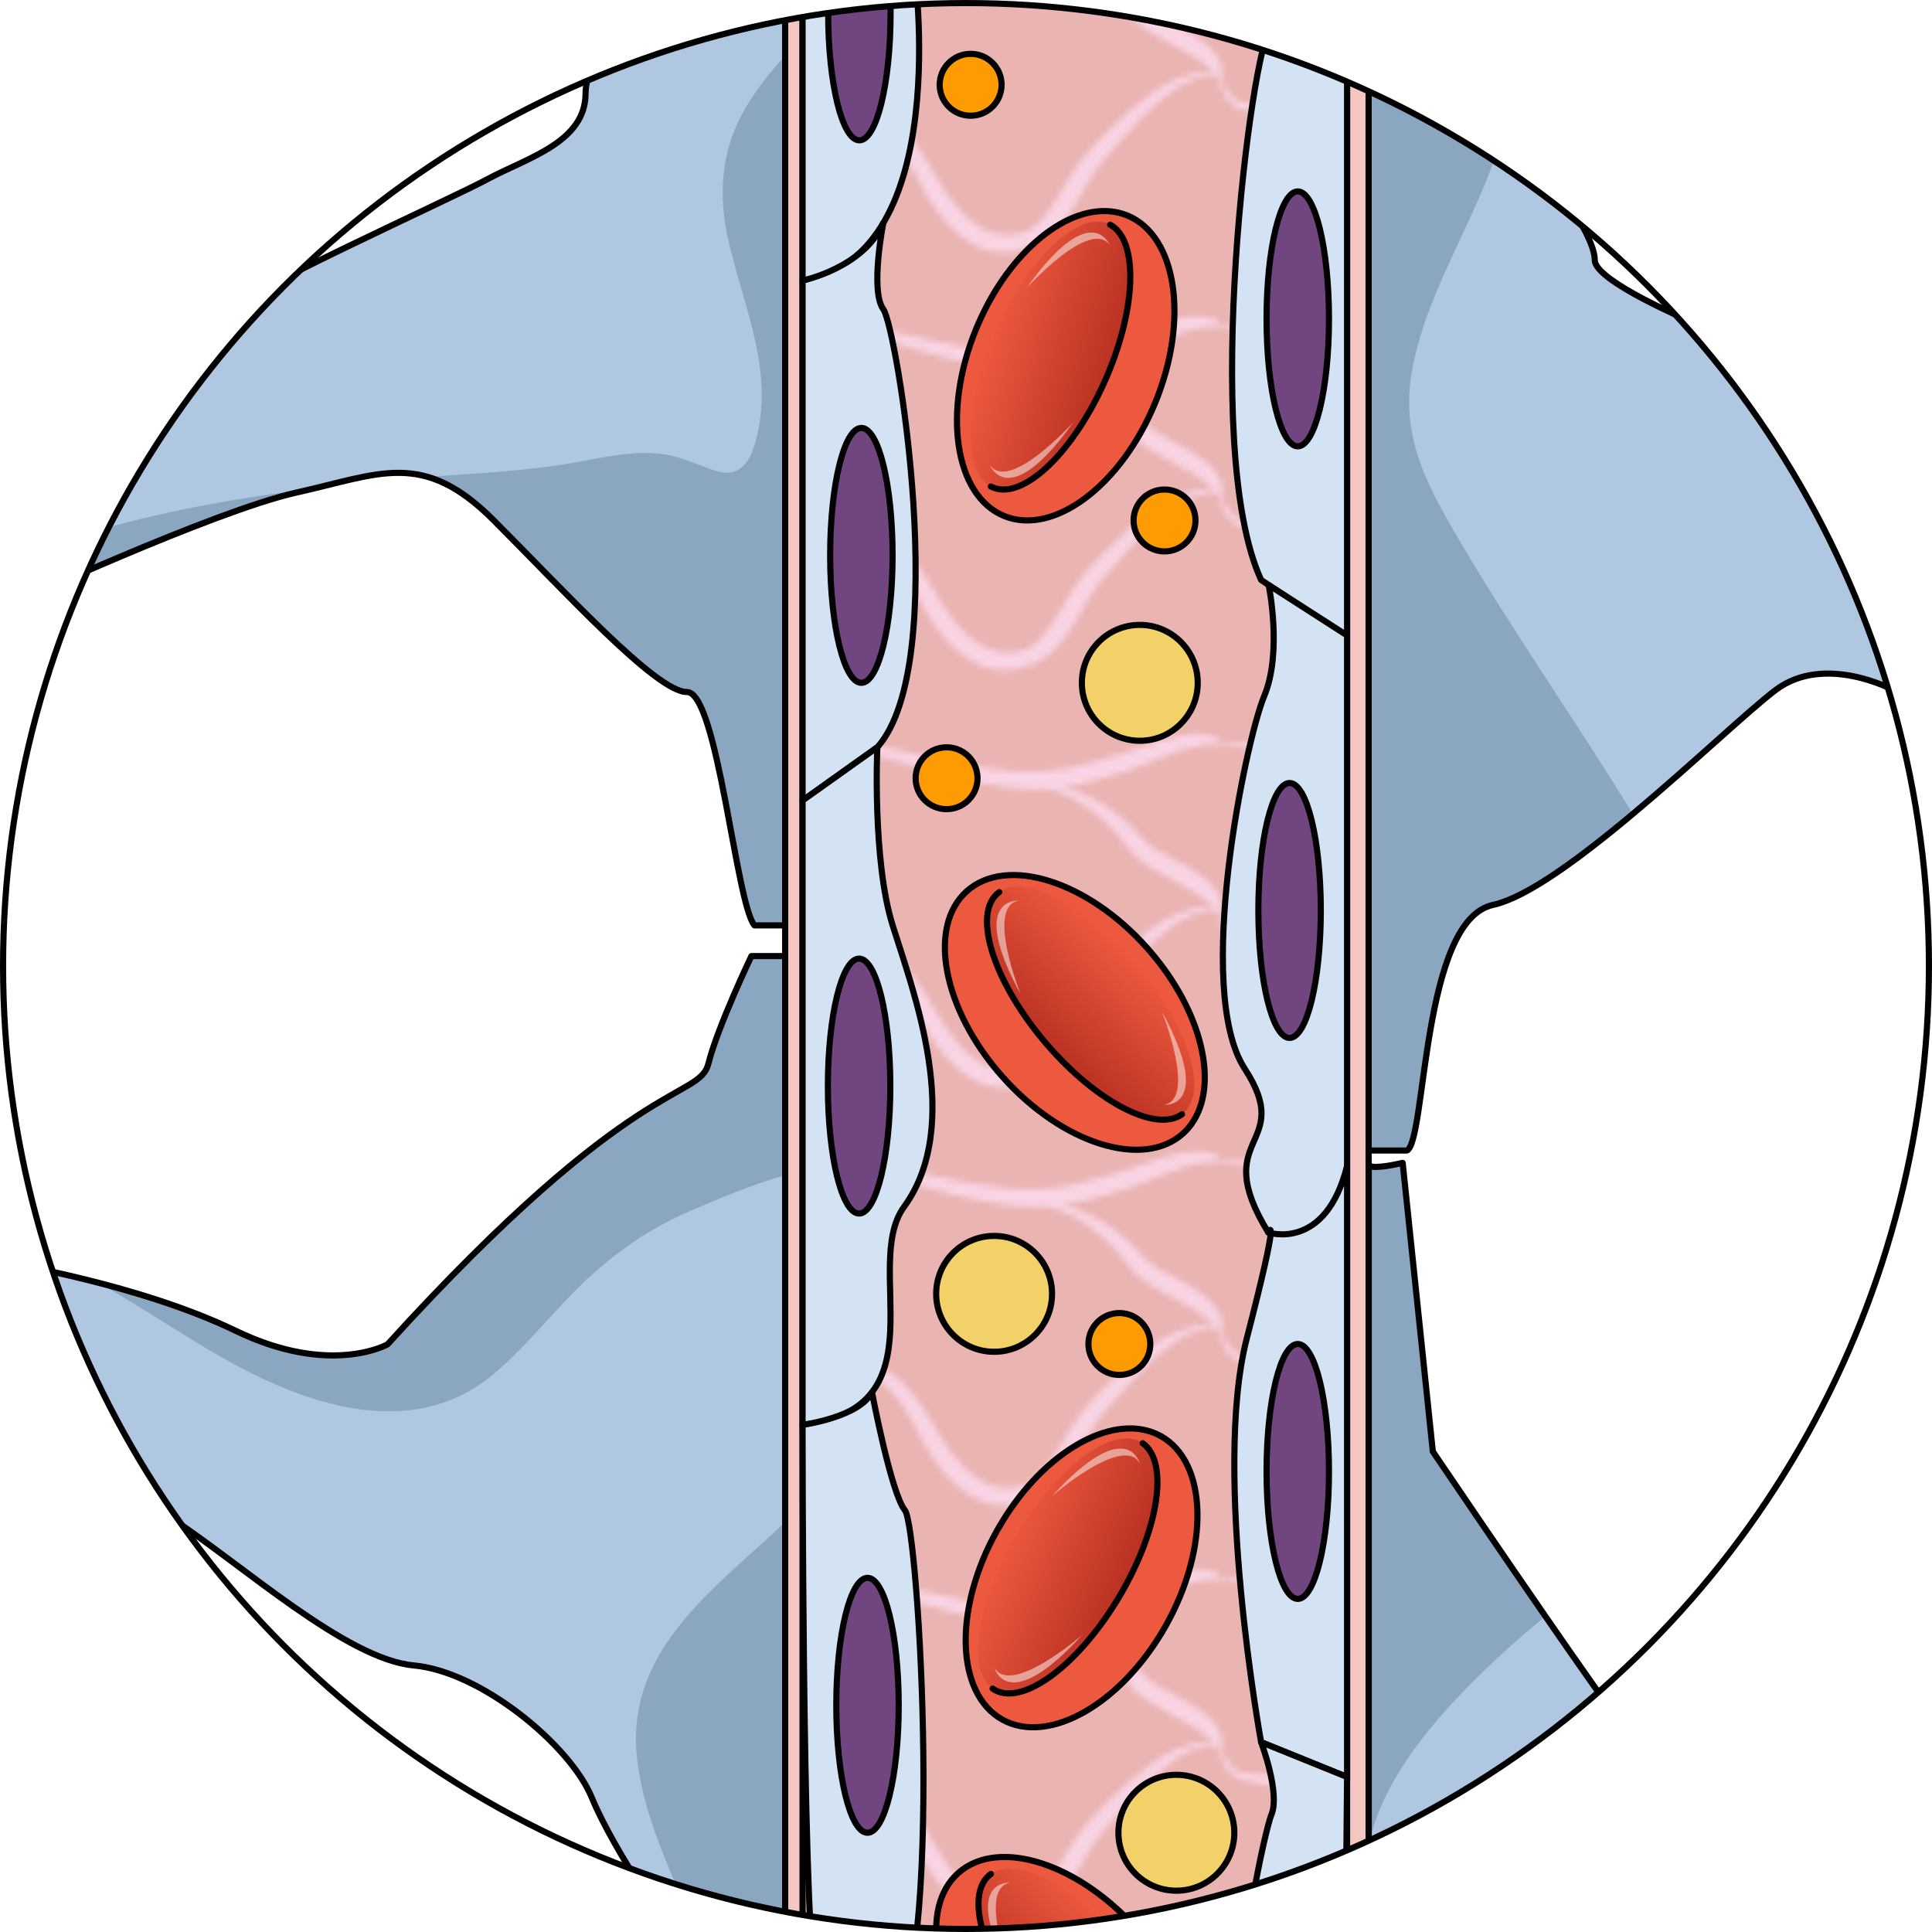 <?xml version="1.0" encoding="utf-8"?>
<!-- Generator: Adobe Illustrator 16.0.0, SVG Export Plug-In . SVG Version: 6.00 Build 0)  -->
<!DOCTYPE svg PUBLIC "-//W3C//DTD SVG 1.1//EN" "http://www.w3.org/Graphics/SVG/1.1/DTD/svg11.dtd">
<svg version="1.1" id="Layer_1" xmlns="http://www.w3.org/2000/svg" xmlns:xlink="http://www.w3.org/1999/xlink" x="0px" y="0px"
	 width="314.594px" height="314.594px" viewBox="0 0 314.594 314.594" enable-background="new 0 0 314.594 314.594"
	 xml:space="preserve">
<pattern  x="-44.826" y="-30.917" width="68" height="68" patternUnits="userSpaceOnUse" id="New_Pattern" viewBox="68.504 -69.078 68 68" overflow="visible">
	<g>
		<polygon fill="none" points="68.504,-69.078 136.504,-69.078 136.504,-1.078 68.504,-1.078 		"/>
		<g>
			<g>
				<path fill="#F9D4E4" d="M205.096-1.828c-0.097-0.617-0.402-1.323-0.876-1.979c-0.473-0.661-1.098-1.284-1.813-1.864
					c-1.434-1.163-3.23-2.158-5.089-3.15c-0.929-0.498-1.871-0.999-2.761-1.534c-0.438-0.27-0.862-0.549-1.237-0.839
					c-0.189-0.146-0.355-0.293-0.514-0.441l-0.203-0.212l-0.285-0.333c-1.53-1.812-3.297-3.396-5.088-4.679
					c-0.892-0.646-1.804-1.204-2.689-1.688c-0.888-0.482-1.763-0.871-2.587-1.181c-0.828-0.303-1.607-0.516-2.304-0.667
					c-0.247-0.045-0.468-0.077-0.691-0.11c0.633-0.094,1.259-0.205,1.886-0.293c1.07-0.237,2.15-0.429,3.166-0.712
					c2.064-0.516,3.972-1.119,5.836-1.707c1.929-0.649,3.488-1.4,5.021-1.988c3.014-1.223,5.548-2.001,7.294-2.23
					c0.884-0.149,1.531-0.102,2.02-0.123c0.451,0.044,0.771,0.013,0.861-0.142c0.103-0.173-0.057-0.455-0.537-0.83
					c-0.488-0.302-1.323-0.649-2.376-0.72c-2.124-0.215-5.022,0.36-8.217,1.439c-1.596,0.507-3.317,1.241-5.004,1.756
					c-1.771,0.512-3.691,1.098-5.646,1.588c-0.98,0.275-1.978,0.454-2.986,0.691c-1.011,0.15-2.031,0.39-3.065,0.463
					c-2.069,0.283-4.162,0.227-6.271,0.073c-2.154-0.293-4.324-0.469-6.439-0.879c-1.06-0.186-2.115-0.343-3.153-0.542
					c-1.036-0.213-2.06-0.424-3.066-0.631c-2.021-0.394-3.945-0.899-5.792-1.303c-1.868-0.454-3.679-0.84-5.363-0.986
					c-1.68-0.193-3.221-0.206-4.575-0.214c-1.356,0.007-2.533,0.043-3.501,0.081c-1.936,0.074-3.044,0.142-3.048,0.229
					c-0.004,0.082,1.099,0.237,3.029,0.411c0.963,0.085,2.131,0.188,3.469,0.307c1.329,0.14,2.825,0.287,4.416,0.605
					c1.603,0.271,3.274,0.764,5.062,1.329c1.835,0.537,3.755,1.173,5.779,1.689c1.011,0.267,2.038,0.537,3.078,0.812
					c1.046,0.256,2.117,0.472,3.192,0.711c2.14,0.517,4.376,0.794,6.59,1.169c2.006,0.221,4.06,0.322,6.057,0.17
					c0.253,0.078,0.605,0.139,1.042,0.294c0.465,0.128,1.014,0.333,1.632,0.576c0.612,0.265,1.289,0.585,2.002,0.983
					c0.709,0.406,1.456,0.879,2.212,1.432c0.753,0.555,1.526,1.168,2.28,1.857c1.516,1.367,3.002,2.97,4.282,4.706l0.245,0.328
					l0.355,0.43c0.239,0.257,0.484,0.497,0.731,0.71c0.495,0.428,0.997,0.789,1.495,1.122c0.997,0.653,1.982,1.201,2.923,1.707
					c1.882,1.007,3.595,1.876,4.909,2.715c1.331,0.832,2.182,1.616,2.616,2.23c0.235,0.307,0.384,0.586,0.533,0.804
					c0.132,0.216,0.288,0.367,0.465,0.385c0.203,0.021,0.391-0.102,0.56-0.407C205.104-0.71,205.206-1.212,205.096-1.828z"/>
			</g>
		</g>
		<g>
			<polygon fill="#EAB4B2" points="136.504,-1.078 68.504,-1.078 68.504,-69.078 136.504,-69.078 			"/>
			<g>
				<path fill="#F9D4E4" d="M68.796-67.628c0.048,0.306,0.139,0.655,0.228,1.05c0.071,0.399,0.298,0.813,0.477,1.285
					c0.269,0.438,0.558,0.931,1.038,1.342c0.932,0.872,2.339,1.248,3.656,1.453c1.339,0.225,2.713,0.406,4.036,0.874
					c1.34,0.445,2.533,1.22,3.759,2.223c1.174,1.022,2.24,2.2,3.162,3.558c0.927,1.35,1.719,2.893,2.555,4.444
					c0.805,1.55,1.742,3.202,2.797,4.682c1.058,1.497,2.258,2.9,3.654,4.072c1.386,1.174,2.992,2.099,4.68,2.595
					c1.684,0.518,3.421,0.535,4.911,0.223c0.644-0.126,1.23-0.321,1.78-0.543c0.022-0.006,0.044-0.011,0.067-0.017
					c0.29-0.087,0.604-0.145,0.896-0.274c0.289-0.139,0.585-0.281,0.887-0.426l0.454-0.231l0.417-0.293
					c0.279-0.202,0.563-0.408,0.853-0.618c0.486-0.482,1.069-0.954,1.499-1.517c0.968-1.086,1.728-2.319,2.507-3.567
					c0.724-1.227,1.471-2.495,2.231-3.784c0.774-1.229,1.554-2.466,2.492-3.533c0.427-0.537,0.989-1.137,1.482-1.706
					c0.501-0.571,1-1.139,1.496-1.704c0.991-1.117,1.962-2.213,2.944-3.221c0.973-1.02,1.95-1.959,2.917-2.8
					c0.97-0.835,1.921-1.586,2.858-2.182c0.927-0.617,1.833-1.082,2.664-1.438c0.836-0.333,1.594-0.593,2.239-0.702
					c0.642-0.17,1.161-0.189,1.52-0.236c0.358-0.046,0.557-0.091,0.561-0.133c0.005-0.042-0.184-0.096-0.548-0.158
					c-0.365-0.061-0.909-0.161-1.604-0.109c-0.701-0.009-1.543,0.133-2.489,0.362c-0.941,0.252-1.982,0.627-3.046,1.166
					c-1.078,0.519-2.171,1.204-3.28,1.982c-1.106,0.783-2.219,1.673-3.313,2.644c-1.106,0.962-2.185,2.009-3.268,3.076
					c-0.532,0.536-1.07,1.076-1.609,1.618c-0.538,0.553-1.052,1.04-1.616,1.671c-1.142,1.185-2.056,2.516-2.92,3.808
					c-0.842,1.304-1.593,2.592-2.319,3.798c-0.737,1.181-1.429,2.327-2.188,3.229c-0.351,0.501-0.772,0.843-1.131,1.262
					c-0.202,0.165-0.401,0.328-0.597,0.487l-0.288,0.244l-0.31,0.184c-0.203,0.125-0.402,0.247-0.598,0.367
					c-0.09,0.054-0.186,0.092-0.281,0.128c-0.572,0.196-1.182,0.357-1.832,0.431c-1.122,0.143-2.338,0.072-3.559-0.344
					c-1.221-0.4-2.449-1.105-3.597-2.074c-1.151-0.961-2.221-2.165-3.203-3.49c-0.997-1.337-1.865-2.741-2.759-4.294
					c-0.908-1.526-1.813-3.101-2.942-4.564c-1.121-1.465-2.451-2.76-3.861-3.813c-0.753-0.471-1.405-1.001-2.225-1.362l-0.582-0.289
					l-0.6-0.221c-0.395-0.157-0.79-0.281-1.189-0.369c-1.584-0.407-3.089-0.452-4.387-0.539c-1.304-0.072-2.409-0.264-3.188-0.831
					c-0.404-0.263-0.688-0.632-0.969-0.965c-0.203-0.389-0.464-0.718-0.588-1.078c-0.139-0.351-0.282-0.662-0.385-0.942
					c-0.089-0.285-0.166-0.528-0.229-0.727c-0.133-0.396-0.225-0.607-0.267-0.601c-0.042,0.006-0.048,0.232-0.02,0.655
					C68.746-68.195,68.77-67.934,68.796-67.628z"/>
				<path fill="#F9D4E4" d="M137.096-1.828c-0.097-0.617-0.402-1.323-0.876-1.979c-0.473-0.661-1.098-1.284-1.813-1.864
					c-1.434-1.163-3.23-2.158-5.089-3.15c-0.929-0.498-1.871-0.999-2.761-1.534c-0.438-0.27-0.862-0.549-1.237-0.839
					c-0.189-0.146-0.355-0.293-0.514-0.441l-0.203-0.212l-0.285-0.333c-1.53-1.812-3.297-3.396-5.088-4.679
					c-0.892-0.646-1.804-1.204-2.689-1.688c-0.888-0.482-1.763-0.871-2.587-1.181c-0.828-0.303-1.607-0.516-2.304-0.667
					c-0.247-0.045-0.468-0.077-0.691-0.11c0.633-0.094,1.259-0.205,1.886-0.293c1.07-0.237,2.15-0.429,3.166-0.712
					c2.064-0.516,3.972-1.119,5.836-1.707c1.929-0.649,3.488-1.4,5.021-1.988c3.014-1.223,5.548-2.001,7.294-2.23
					c0.884-0.149,1.531-0.102,2.02-0.123c0.451,0.044,0.771,0.013,0.861-0.142c0.103-0.173-0.057-0.455-0.537-0.83
					c-0.488-0.302-1.323-0.649-2.376-0.72c-2.124-0.215-5.022,0.36-8.217,1.439c-1.596,0.507-3.317,1.241-5.004,1.756
					c-1.771,0.512-3.691,1.098-5.646,1.588c-0.98,0.275-1.978,0.454-2.986,0.691c-1.011,0.15-2.031,0.39-3.065,0.463
					c-2.069,0.283-4.162,0.227-6.271,0.073c-2.154-0.293-4.324-0.469-6.439-0.879c-1.06-0.186-2.115-0.343-3.153-0.542
					c-1.036-0.213-2.06-0.424-3.066-0.631c-2.021-0.394-3.945-0.899-5.792-1.303c-1.868-0.454-3.679-0.84-5.363-0.986
					c-1.68-0.193-3.221-0.206-4.575-0.214c-1.356,0.007-2.533,0.043-3.501,0.081c-1.936,0.074-3.044,0.142-3.048,0.229
					c-0.004,0.082,1.099,0.237,3.029,0.411c0.963,0.085,2.131,0.188,3.469,0.307c1.329,0.14,2.825,0.287,4.416,0.605
					c1.603,0.271,3.274,0.764,5.062,1.329c1.835,0.537,3.755,1.173,5.779,1.689c1.011,0.267,2.038,0.537,3.078,0.812
					c1.046,0.256,2.117,0.472,3.192,0.711c2.14,0.517,4.376,0.794,6.59,1.169c2.006,0.221,4.06,0.322,6.057,0.17
					c0.253,0.078,0.605,0.139,1.042,0.294c0.465,0.128,1.014,0.333,1.632,0.576c0.612,0.265,1.289,0.585,2.002,0.983
					c0.709,0.406,1.456,0.879,2.212,1.432c0.753,0.555,1.526,1.168,2.28,1.857c1.516,1.367,3.002,2.97,4.282,4.706l0.245,0.328
					l0.355,0.43c0.239,0.257,0.484,0.497,0.731,0.71c0.495,0.428,0.997,0.789,1.495,1.122c0.997,0.653,1.982,1.201,2.923,1.707
					c1.882,1.007,3.595,1.876,4.909,2.715c1.331,0.832,2.182,1.616,2.616,2.23c0.235,0.307,0.384,0.586,0.533,0.804
					c0.132,0.216,0.288,0.367,0.465,0.385c0.203,0.021,0.391-0.102,0.56-0.407C137.104-0.71,137.206-1.212,137.096-1.828z"/>
			</g>
		</g>
		<g>
			<g>
				<path fill="#F9D4E4" d="M0.796-67.628c0.048,0.306,0.139,0.655,0.228,1.05c0.071,0.399,0.298,0.813,0.477,1.285
					c0.269,0.438,0.558,0.931,1.038,1.342c0.932,0.872,2.339,1.248,3.656,1.453c1.339,0.225,2.713,0.406,4.036,0.874
					c1.34,0.445,2.533,1.22,3.759,2.223c1.174,1.022,2.24,2.2,3.162,3.558c0.927,1.35,1.719,2.893,2.555,4.444
					c0.805,1.55,1.742,3.202,2.797,4.682c1.058,1.497,2.258,2.9,3.654,4.072c1.386,1.174,2.992,2.099,4.68,2.595
					c1.684,0.518,3.421,0.535,4.911,0.223c0.644-0.126,1.23-0.321,1.78-0.543c0.022-0.006,0.044-0.011,0.067-0.017
					c0.29-0.087,0.604-0.145,0.896-0.274c0.289-0.139,0.585-0.281,0.887-0.426l0.454-0.231l0.417-0.293
					c0.279-0.202,0.563-0.408,0.853-0.618c0.486-0.482,1.069-0.954,1.499-1.517c0.968-1.086,1.728-2.319,2.507-3.567
					c0.724-1.227,1.471-2.495,2.231-3.784c0.774-1.229,1.554-2.466,2.492-3.533c0.427-0.537,0.989-1.137,1.482-1.706
					c0.501-0.571,1-1.139,1.496-1.704c0.991-1.117,1.962-2.213,2.944-3.221c0.973-1.02,1.95-1.959,2.917-2.8
					c0.97-0.835,1.921-1.586,2.858-2.182c0.927-0.617,1.833-1.082,2.664-1.438c0.836-0.333,1.594-0.593,2.239-0.702
					c0.642-0.17,1.161-0.189,1.52-0.236c0.358-0.046,0.557-0.091,0.561-0.133c0.005-0.042-0.184-0.096-0.548-0.158
					c-0.365-0.061-0.909-0.161-1.604-0.109c-0.701-0.009-1.543,0.133-2.489,0.362c-0.941,0.252-1.982,0.627-3.046,1.166
					c-1.078,0.519-2.171,1.204-3.28,1.982c-1.106,0.783-2.219,1.673-3.313,2.644c-1.106,0.962-2.185,2.009-3.268,3.076
					c-0.532,0.536-1.07,1.076-1.609,1.618c-0.538,0.553-1.052,1.04-1.616,1.671c-1.142,1.185-2.056,2.516-2.92,3.808
					c-0.842,1.304-1.593,2.592-2.319,3.798c-0.737,1.181-1.429,2.327-2.188,3.229c-0.351,0.501-0.772,0.843-1.131,1.262
					c-0.202,0.165-0.401,0.328-0.597,0.487l-0.288,0.244l-0.31,0.184c-0.203,0.125-0.402,0.247-0.598,0.367
					c-0.09,0.054-0.186,0.092-0.281,0.128c-0.572,0.196-1.182,0.357-1.832,0.431c-1.122,0.143-2.338,0.072-3.559-0.344
					c-1.221-0.4-2.449-1.105-3.597-2.074c-1.151-0.961-2.221-2.165-3.203-3.49c-0.997-1.337-1.865-2.741-2.759-4.294
					c-0.908-1.526-1.813-3.101-2.942-4.564c-1.121-1.465-2.451-2.76-3.861-3.813c-0.753-0.471-1.405-1.001-2.225-1.362l-0.582-0.289
					l-0.6-0.221c-0.395-0.157-0.79-0.281-1.189-0.369c-1.584-0.407-3.089-0.452-4.387-0.539c-1.304-0.072-2.409-0.264-3.188-0.831
					c-0.404-0.263-0.688-0.632-0.969-0.965c-0.203-0.389-0.464-0.718-0.588-1.078c-0.139-0.351-0.282-0.662-0.385-0.942
					c-0.089-0.285-0.166-0.528-0.229-0.727c-0.133-0.396-0.225-0.607-0.267-0.601c-0.042,0.006-0.048,0.232-0.02,0.655
					C0.746-68.195,0.77-67.934,0.796-67.628z"/>
				<path fill="#F9D4E4" d="M69.096-1.828c-0.097-0.617-0.402-1.323-0.876-1.979c-0.473-0.661-1.098-1.284-1.813-1.864
					c-1.434-1.163-3.23-2.158-5.089-3.15c-0.929-0.498-1.871-0.999-2.761-1.534c-0.438-0.27-0.862-0.549-1.237-0.839
					c-0.189-0.146-0.355-0.293-0.514-0.441l-0.203-0.212l-0.285-0.333c-1.53-1.812-3.297-3.396-5.088-4.679
					c-0.892-0.646-1.804-1.204-2.689-1.688c-0.888-0.482-1.763-0.871-2.587-1.181c-0.828-0.303-1.607-0.516-2.304-0.667
					c-0.247-0.045-0.468-0.077-0.691-0.11c0.633-0.094,1.259-0.205,1.886-0.293c1.07-0.237,2.15-0.429,3.166-0.712
					c2.064-0.516,3.972-1.119,5.836-1.707c1.929-0.649,3.488-1.4,5.021-1.988c3.014-1.223,5.548-2.001,7.294-2.23
					c0.884-0.149,1.531-0.102,2.02-0.123c0.451,0.044,0.771,0.013,0.861-0.142c0.103-0.173-0.057-0.455-0.537-0.83
					c-0.488-0.302-1.323-0.649-2.376-0.72c-2.124-0.215-5.022,0.36-8.217,1.439c-1.596,0.507-3.317,1.241-5.004,1.756
					c-1.771,0.512-3.691,1.098-5.646,1.588c-0.98,0.275-1.978,0.454-2.986,0.691c-1.011,0.15-2.031,0.39-3.065,0.463
					c-2.069,0.283-4.162,0.227-6.271,0.073c-2.154-0.293-4.324-0.469-6.439-0.879c-1.06-0.186-2.115-0.343-3.153-0.542
					c-1.036-0.213-2.06-0.424-3.066-0.631c-2.021-0.394-3.945-0.899-5.792-1.303c-1.868-0.454-3.679-0.84-5.363-0.986
					c-1.68-0.193-3.221-0.206-4.575-0.214c-1.356,0.007-2.533,0.043-3.501,0.081C1.112-27.642,0.004-27.573,0-27.486
					c-0.004,0.082,1.099,0.237,3.029,0.411c0.963,0.085,2.131,0.188,3.469,0.307c1.329,0.14,2.825,0.287,4.416,0.605
					c1.603,0.271,3.274,0.764,5.062,1.329c1.835,0.537,3.755,1.173,5.779,1.689c1.011,0.267,2.038,0.537,3.078,0.812
					c1.046,0.256,2.117,0.472,3.192,0.711c2.14,0.517,4.376,0.794,6.59,1.169c2.006,0.221,4.06,0.322,6.057,0.17
					c0.253,0.078,0.605,0.139,1.042,0.294c0.465,0.128,1.014,0.333,1.632,0.576c0.612,0.265,1.289,0.585,2.002,0.983
					c0.709,0.406,1.456,0.879,2.212,1.432c0.753,0.555,1.526,1.168,2.28,1.857c1.516,1.367,3.002,2.97,4.282,4.706l0.245,0.328
					l0.355,0.43c0.239,0.257,0.484,0.497,0.731,0.71c0.495,0.428,0.997,0.789,1.495,1.122c0.997,0.653,1.982,1.201,2.923,1.707
					c1.882,1.007,3.595,1.876,4.909,2.715c1.331,0.832,2.182,1.616,2.616,2.23c0.235,0.307,0.384,0.586,0.533,0.804
					c0.132,0.216,0.288,0.367,0.465,0.385c0.203,0.021,0.391-0.102,0.56-0.407C69.104-0.71,69.206-1.212,69.096-1.828z"/>
			</g>
		</g>
		<g>
			<g>
				<path fill="#F9D4E4" d="M205.096-69.828c-0.097-0.617-0.402-1.323-0.876-1.979c-0.473-0.661-1.098-1.284-1.813-1.864
					c-1.434-1.163-3.23-2.158-5.089-3.15c-0.929-0.498-1.871-0.999-2.761-1.534c-0.438-0.27-0.862-0.549-1.237-0.839
					c-0.189-0.146-0.355-0.293-0.514-0.441l-0.203-0.212l-0.285-0.333c-1.53-1.812-3.297-3.396-5.088-4.679
					c-0.892-0.646-1.804-1.204-2.689-1.688c-0.888-0.482-1.763-0.871-2.587-1.181c-0.828-0.303-1.607-0.516-2.304-0.667
					c-0.247-0.045-0.468-0.077-0.691-0.11c0.633-0.094,1.259-0.205,1.886-0.293c1.07-0.237,2.15-0.429,3.166-0.712
					c2.064-0.516,3.972-1.119,5.836-1.707c1.929-0.649,3.488-1.4,5.021-1.988c3.014-1.223,5.548-2.001,7.294-2.23
					c0.884-0.149,1.531-0.102,2.02-0.123c0.451,0.044,0.771,0.013,0.861-0.142c0.103-0.173-0.057-0.455-0.537-0.83
					c-0.488-0.302-1.323-0.649-2.376-0.72c-2.124-0.215-5.022,0.36-8.217,1.439c-1.596,0.507-3.317,1.241-5.004,1.756
					c-1.771,0.512-3.691,1.098-5.646,1.588c-0.98,0.275-1.978,0.454-2.986,0.691c-1.011,0.15-2.031,0.39-3.065,0.463
					c-2.069,0.283-4.162,0.227-6.271,0.073c-2.154-0.293-4.324-0.469-6.439-0.879c-1.06-0.186-2.115-0.343-3.153-0.542
					c-1.036-0.213-2.06-0.424-3.066-0.631c-2.021-0.394-3.945-0.899-5.792-1.303c-1.868-0.454-3.679-0.84-5.363-0.986
					c-1.68-0.193-3.221-0.206-4.575-0.214c-1.356,0.007-2.533,0.043-3.501,0.081c-1.936,0.074-3.044,0.142-3.048,0.229
					c-0.004,0.082,1.099,0.237,3.029,0.411c0.963,0.085,2.131,0.188,3.469,0.307c1.329,0.14,2.825,0.287,4.416,0.605
					c1.603,0.271,3.274,0.764,5.062,1.329c1.835,0.537,3.755,1.173,5.779,1.689c1.011,0.267,2.038,0.537,3.078,0.812
					c1.046,0.256,2.117,0.472,3.192,0.711c2.14,0.517,4.376,0.794,6.59,1.169c2.006,0.221,4.06,0.322,6.057,0.17
					c0.253,0.078,0.605,0.139,1.042,0.294c0.465,0.128,1.014,0.333,1.632,0.576c0.612,0.265,1.289,0.585,2.002,0.983
					c0.709,0.406,1.456,0.879,2.212,1.432c0.753,0.555,1.526,1.168,2.28,1.857c1.516,1.367,3.002,2.97,4.282,4.706l0.245,0.328
					l0.355,0.43c0.239,0.257,0.484,0.497,0.731,0.71c0.495,0.428,0.997,0.789,1.495,1.122c0.997,0.653,1.982,1.201,2.923,1.707
					c1.882,1.007,3.595,1.876,4.909,2.715c1.331,0.832,2.182,1.616,2.616,2.23c0.235,0.307,0.384,0.586,0.533,0.804
					c0.132,0.216,0.288,0.367,0.465,0.385c0.203,0.021,0.391-0.102,0.56-0.407C205.104-68.71,205.206-69.212,205.096-69.828z"/>
			</g>
		</g>
		<g>
			<g>
				<path fill="#F9D4E4" d="M137.096-69.828c-0.097-0.617-0.402-1.323-0.876-1.979c-0.473-0.661-1.098-1.284-1.813-1.864
					c-1.434-1.163-3.23-2.158-5.089-3.15c-0.929-0.498-1.871-0.999-2.761-1.534c-0.438-0.27-0.862-0.549-1.237-0.839
					c-0.189-0.146-0.355-0.293-0.514-0.441l-0.203-0.212l-0.285-0.333c-1.53-1.812-3.297-3.396-5.088-4.679
					c-0.892-0.646-1.804-1.204-2.689-1.688c-0.888-0.482-1.763-0.871-2.587-1.181c-0.828-0.303-1.607-0.516-2.304-0.667
					c-0.247-0.045-0.468-0.077-0.691-0.11c0.633-0.094,1.259-0.205,1.886-0.293c1.07-0.237,2.15-0.429,3.166-0.712
					c2.064-0.516,3.972-1.119,5.836-1.707c1.929-0.649,3.488-1.4,5.021-1.988c3.014-1.223,5.548-2.001,7.294-2.23
					c0.884-0.149,1.531-0.102,2.02-0.123c0.451,0.044,0.771,0.013,0.861-0.142c0.103-0.173-0.057-0.455-0.537-0.83
					c-0.488-0.302-1.323-0.649-2.376-0.72c-2.124-0.215-5.022,0.36-8.217,1.439c-1.596,0.507-3.317,1.241-5.004,1.756
					c-1.771,0.512-3.691,1.098-5.646,1.588c-0.98,0.275-1.978,0.454-2.986,0.691c-1.011,0.15-2.031,0.39-3.065,0.463
					c-2.069,0.283-4.162,0.227-6.271,0.073c-2.154-0.293-4.324-0.469-6.439-0.879c-1.06-0.186-2.115-0.343-3.153-0.542
					c-1.036-0.213-2.06-0.424-3.066-0.631c-2.021-0.394-3.945-0.899-5.792-1.303c-1.868-0.454-3.679-0.84-5.363-0.986
					c-1.68-0.193-3.221-0.206-4.575-0.214c-1.356,0.007-2.533,0.043-3.501,0.081c-1.936,0.074-3.044,0.142-3.048,0.229
					c-0.004,0.082,1.099,0.237,3.029,0.411c0.963,0.085,2.131,0.188,3.469,0.307c1.329,0.14,2.825,0.287,4.416,0.605
					c1.603,0.271,3.274,0.764,5.062,1.329c1.835,0.537,3.755,1.173,5.779,1.689c1.011,0.267,2.038,0.537,3.078,0.812
					c1.046,0.256,2.117,0.472,3.192,0.711c2.14,0.517,4.376,0.794,6.59,1.169c2.006,0.221,4.06,0.322,6.057,0.17
					c0.253,0.078,0.605,0.139,1.042,0.294c0.465,0.128,1.014,0.333,1.632,0.576c0.612,0.265,1.289,0.585,2.002,0.983
					c0.709,0.406,1.456,0.879,2.212,1.432c0.753,0.555,1.526,1.168,2.28,1.857c1.516,1.367,3.002,2.97,4.282,4.706l0.245,0.328
					l0.355,0.43c0.239,0.257,0.484,0.497,0.731,0.71c0.495,0.428,0.997,0.789,1.495,1.122c0.997,0.653,1.982,1.201,2.923,1.707
					c1.882,1.007,3.595,1.876,4.909,2.715c1.331,0.832,2.182,1.616,2.616,2.23c0.235,0.307,0.384,0.586,0.533,0.804
					c0.132,0.216,0.288,0.367,0.465,0.385c0.203,0.021,0.391-0.102,0.56-0.407C137.104-68.71,137.206-69.212,137.096-69.828z"/>
			</g>
		</g>
		<g>
			<g>
				<path fill="#F9D4E4" d="M69.096-69.828c-0.097-0.617-0.402-1.323-0.876-1.979c-0.473-0.661-1.098-1.284-1.813-1.864
					c-1.434-1.163-3.23-2.158-5.089-3.15c-0.929-0.498-1.871-0.999-2.761-1.534c-0.438-0.27-0.862-0.549-1.237-0.839
					c-0.189-0.146-0.355-0.293-0.514-0.441l-0.203-0.212l-0.285-0.333c-1.53-1.812-3.297-3.396-5.088-4.679
					c-0.892-0.646-1.804-1.204-2.689-1.688c-0.888-0.482-1.763-0.871-2.587-1.181c-0.828-0.303-1.607-0.516-2.304-0.667
					c-0.247-0.045-0.468-0.077-0.691-0.11c0.633-0.094,1.259-0.205,1.886-0.293c1.07-0.237,2.15-0.429,3.166-0.712
					c2.064-0.516,3.972-1.119,5.836-1.707c1.929-0.649,3.488-1.4,5.021-1.988c3.014-1.223,5.548-2.001,7.294-2.23
					c0.884-0.149,1.531-0.102,2.02-0.123c0.451,0.044,0.771,0.013,0.861-0.142c0.103-0.173-0.057-0.455-0.537-0.83
					c-0.488-0.302-1.323-0.649-2.376-0.72c-2.124-0.215-5.022,0.36-8.217,1.439c-1.596,0.507-3.317,1.241-5.004,1.756
					c-1.771,0.512-3.691,1.098-5.646,1.588c-0.98,0.275-1.978,0.454-2.986,0.691c-1.011,0.15-2.031,0.39-3.065,0.463
					c-2.069,0.283-4.162,0.227-6.271,0.073c-2.154-0.293-4.324-0.469-6.439-0.879c-1.06-0.186-2.115-0.343-3.153-0.542
					c-1.036-0.213-2.06-0.424-3.066-0.631c-2.021-0.394-3.945-0.899-5.792-1.303c-1.868-0.454-3.679-0.84-5.363-0.986
					c-1.68-0.193-3.221-0.206-4.575-0.214c-1.356,0.007-2.533,0.043-3.501,0.081C1.112-95.642,0.004-95.573,0-95.486
					c-0.004,0.082,1.099,0.237,3.029,0.411c0.963,0.085,2.131,0.188,3.469,0.307c1.329,0.14,2.825,0.287,4.416,0.605
					c1.603,0.271,3.274,0.764,5.062,1.329c1.835,0.537,3.755,1.173,5.779,1.689c1.011,0.267,2.038,0.537,3.078,0.812
					c1.046,0.256,2.117,0.472,3.192,0.711c2.14,0.517,4.376,0.794,6.59,1.169c2.006,0.221,4.06,0.322,6.057,0.17
					c0.253,0.078,0.605,0.139,1.042,0.294c0.465,0.128,1.014,0.333,1.632,0.576c0.612,0.265,1.289,0.585,2.002,0.983
					c0.709,0.406,1.456,0.879,2.212,1.432c0.753,0.555,1.526,1.168,2.28,1.857c1.516,1.367,3.002,2.97,4.282,4.706l0.245,0.328
					l0.355,0.43c0.239,0.257,0.484,0.497,0.731,0.71c0.495,0.428,0.997,0.789,1.495,1.122c0.997,0.653,1.982,1.201,2.923,1.707
					c1.882,1.007,3.595,1.876,4.909,2.715c1.331,0.832,2.182,1.616,2.616,2.23c0.235,0.307,0.384,0.586,0.533,0.804
					c0.132,0.216,0.288,0.367,0.465,0.385c0.203,0.021,0.391-0.102,0.56-0.407C69.104-68.71,69.206-69.212,69.096-69.828z"/>
			</g>
		</g>
	</g>
</pattern>
<g>
	<g>
		<defs>
			<circle id="SVGID_1_" cx="157.297" cy="157.297" r="156.797"/>
		</defs>
		<clipPath id="SVGID_2_">
			<use xlink:href="#SVGID_1_"  overflow="visible"/>
		</clipPath>
		<g clip-path="url(#SVGID_2_)">
			<rect x="-42.254" y="-38.808" fill="#FFFFFF" stroke="#000000" stroke-miterlimit="10" width="393.788" height="523.141"/>
			<g>
				<g>
					<path fill="#B0C7E1" d="M229.608-4.15c-2.455,0,4.295,14,10.434,19c6.137,5,19.641,22,19.641,27.5s39.801,20,44.191,20
						s4.391,50,4.391,50s-11.143-6-19.121,0s-34.371,32.5-46.033,35s-10.854,38.5-14.02,40h-6.234V-4.15H229.608z"/>
					<path fill="#B0C7E1" d="M222.877,189.352c-0.613,1.5,5.523,0,5.523,0l4.91,47c0,0,24.646,36.5,32.271,46.5
						c7.623,10,39.729,23.5,42.703,23.5l-3.777,59c0,0,3.07-2.5-11.047,6.5s-31.303,37.5-52.172,45.5c-20.867,8-12.275,24-12.275,24
						h-6.137V189.352z"/>
					<path fill="#8AA6C1" d="M236.758,86.502c-5.184-8.922-8.676-16.359-6.777-26.484c2.635-14.051,12.01-26.477,15.15-40.163
						c-1.914-2.104-3.693-3.867-5.09-5.005c-6.139-5-12.889-19-10.434-19h-6.752v191.5h6.234c3.166-1.5,2.357-37.5,14.02-40
						c5.482-1.176,14.217-7.653,22.768-14.813C256.424,117.094,245.815,102.092,236.758,86.502z"/>
					<path fill="#8AA6C1" d="M237.372,276.374c4.391-4.637,9.182-9.025,14.264-13.189c-8.967-12.977-18.324-26.832-18.324-26.832
						l-4.91-47c0,0-5.102,1.244-5.523,0.318v110.797C224.594,291.692,230.899,283.208,237.372,276.374z"/>
					<path fill="#8AA6C1" d="M271.508,347.446c-18.523-6.461-38.521-17.041-46.699-32.709c-0.922-1.768-1.549-3.555-1.932-5.35
						v131.965h6.137c0,0-8.592-16,12.275-24c20.869-8,38.055-36.5,52.172-45.5c7.768-4.951,10.328-6.42,11.063-6.74l0.48-7.521
						C294.051,353.713,282.467,351.268,271.508,347.446z"/>
				</g>
				<g>
					<path fill="none" stroke="#000000" stroke-linecap="round" stroke-linejoin="round" stroke-miterlimit="10" d="M222.877,189.67
						v-0.318C222.825,189.483,222.836,189.583,222.877,189.67z"/>
					<path fill="none" stroke="#000000" stroke-linecap="round" stroke-linejoin="round" stroke-miterlimit="10" d="
						M304.524,365.112l0.096-1.494l3.666-57.266c-2.975,0-35.08-13.5-42.703-23.5c-2.926-3.838-8.361-11.582-13.947-19.668l0,0
						c-6.941-10.043-14.109-20.607-16.998-24.873c-0.064-0.092-0.133-0.195-0.191-0.281c-0.037-0.055-0.074-0.109-0.111-0.162
						c-0.133-0.199-0.256-0.381-0.367-0.543c-0.266-0.395-0.455-0.674-0.559-0.828c-0.059-0.088-0.098-0.145-0.098-0.145l-4.91-47
						c0,0-0.178,0.043-0.469,0.107c-0.002,0-0.004,0.002-0.006,0.002c-1.275,0.281-4.707,0.961-5.049,0.209l0,0l0,0v110.797v8.92
						v131.965h6.137c0,0-8.592-16,12.275-24c20.869-8,38.055-36.5,52.172-45.5c0.479-0.307,0.939-0.598,1.379-0.877
						c0.041-0.025,0.076-0.049,0.117-0.074c0.383-0.242,0.752-0.477,1.105-0.699c0.1-0.064,0.195-0.123,0.293-0.186
						c0.299-0.188,0.592-0.373,0.867-0.547c0.078-0.049,0.152-0.096,0.23-0.145c0.285-0.178,0.561-0.352,0.822-0.516
						c0.068-0.043,0.135-0.084,0.201-0.125c0.26-0.162,0.51-0.318,0.752-0.467c0.059-0.037,0.119-0.074,0.18-0.111
						c0.236-0.146,0.461-0.287,0.678-0.42c0.051-0.031,0.104-0.064,0.154-0.094c0.23-0.143,0.451-0.277,0.66-0.406
						c0.021-0.012,0.047-0.027,0.068-0.039C303.124,365.833,304.112,365.292,304.524,365.112l-0.016,0.24
						C304.508,365.352,305.125,364.85,304.524,365.112z"/>
					<path fill="none" stroke="#000000" stroke-linecap="round" stroke-linejoin="round" stroke-miterlimit="10" d="M243.11,147.35
						c0.354-0.076,0.723-0.176,1.104-0.295c0.127-0.04,0.264-0.094,0.395-0.139c0.258-0.088,0.516-0.175,0.783-0.281
						c0.164-0.064,0.336-0.142,0.502-0.213c0.248-0.104,0.494-0.206,0.748-0.324c0.184-0.084,0.375-0.182,0.564-0.273
						c0.246-0.121,0.494-0.24,0.748-0.373c0.201-0.104,0.406-0.217,0.609-0.328c0.254-0.137,0.506-0.274,0.764-0.422
						c0.213-0.121,0.43-0.249,0.645-0.377c0.26-0.152,0.518-0.307,0.781-0.469c0.225-0.137,0.451-0.279,0.678-0.422
						c0.264-0.166,0.527-0.334,0.795-0.508c0.234-0.153,0.471-0.31,0.709-0.469c0.268-0.178,0.535-0.359,0.807-0.545
						c0.242-0.165,0.486-0.332,0.73-0.504c0.271-0.189,0.547-0.384,0.822-0.58c0.25-0.179,0.5-0.357,0.75-0.54
						c0.277-0.2,0.555-0.404,0.834-0.61c0.254-0.188,0.508-0.377,0.766-0.569c0.279-0.209,0.559-0.422,0.838-0.636
						c0.264-0.199,0.525-0.398,0.787-0.602c0.281-0.217,0.564-0.438,0.846-0.66c0.264-0.204,0.523-0.407,0.785-0.615
						c0.293-0.23,0.584-0.465,0.877-0.698c0.258-0.207,0.516-0.412,0.775-0.621c0.305-0.247,0.609-0.497,0.916-0.747
						c0.242-0.199,0.486-0.396,0.73-0.598c0.352-0.291,0.705-0.584,1.057-0.877c0.199-0.166,0.396-0.329,0.596-0.495
						c0.01-0.007,0.018-0.015,0.027-0.022l0,0c9.639-8.071,19.037-17.008,23.266-20.188c7.979-6,19.121,0,19.121,0s0-50-4.391-50
						s-44.191-14.5-44.191-20c0-4.396-8.627-16.139-15.225-23.229c-0.02-0.02-0.039-0.041-0.057-0.061
						c-0.207-0.221-0.41-0.437-0.613-0.648c-0.039-0.041-0.078-0.083-0.117-0.125c-0.184-0.19-0.365-0.377-0.543-0.559
						c-0.063-0.063-0.123-0.125-0.184-0.188c-0.16-0.16-0.318-0.318-0.473-0.473c-0.08-0.078-0.156-0.152-0.234-0.229
						c-0.137-0.135-0.273-0.268-0.408-0.396c-0.098-0.093-0.191-0.181-0.287-0.269c-0.111-0.105-0.225-0.213-0.334-0.313
						c-0.119-0.107-0.23-0.208-0.346-0.309c-0.084-0.076-0.172-0.155-0.254-0.228c-0.195-0.169-0.385-0.329-0.566-0.478
						c-6.139-5-12.889-19-10.434-19h-6.752v191.5h6.234C232.256,185.85,231.448,149.85,243.11,147.35z"/>
				</g>
			</g>
			<g>
				<path fill="#B0C7E1" d="M107.852-5.316c2-0.5-12.5,12.5-12.5,20.5s-9.5,10.5-16,14s-40,18.5-42,21.5s-39,15-39,15l3,33
					c0,0,33.5-15.5,47-18.5s20.5-7,32,4.5s26.5,28,31.5,28s8,34.5,11,38h5v-156H107.852z"/>
				<path fill="#B0C7E1" d="M127.852,155.684h-5.5c0,0-5.5,11.5-7,17.5c-1.5,6-12,1.439-52.25,45.721c0,0-9.25,5.279-24.75-2.221
					s-37-11-37-11v33.5c0,0,15,0.5,26.5,8s28.5,23,39.5,24s25.5,13,29,21.5s14,24.5,18.5,27.5s5.5,39,6,49s-7,32.5-10,40
					s-20.5,32-20.5,32h37.5V155.684z"/>
				<path fill="#8AA6C1" d="M22.85,84.525c-5.301,1.309-10.761,2.763-15.634,5.286c-2.189,1.134-5.052,2.733-6.207,5.103l0.343,3.77
					c0,0,33.5-15.5,47-18.5c0.959-0.213,1.882-0.431,2.779-0.648C41.623,80.72,32.135,82.233,22.85,84.525z"/>
				<path fill="#8AA6C1" d="M127.497,9.395c-2.986,3.418-5.854,7.08-7.668,11.277c-2.54,5.875-2.646,12.065-1.271,18.255
					c2.195,9.889,6.908,19.941,5.055,30.278c-0.705,3.933-1.978,9.072-7.025,7.468c-2.751-0.874-5.366-2.188-8.239-2.658
					c-4.961-0.812-10.232,0.524-15.104,1.362c-7.763,1.336-15.717,1.7-23.616,2.269c3.341,0.958,6.767,3.079,10.726,7.038
					c11.5,11.5,26.5,28,31.5,28s8,34.5,11,38h5V8.994C127.734,9.129,127.614,9.262,127.497,9.395z"/>
				<path fill="#8AA6C1" d="M36.169,221.061c13.15,7.486,30.556,13.756,43.806,3c5.029-4.084,9.016-9.207,13.568-13.777
					c5.31-5.332,11.285-9.773,18.21-12.811c5.035-2.207,10.538-4.518,16.099-6.115v-35.674h-5.5c0,0-5.5,11.5-7,17.5
					c-1.5,6-12,1.439-52.25,45.721c0,0-9.25,5.279-24.75-2.221c-7.081-3.426-15.411-6.016-22.374-7.82
					C22.822,212.684,29.361,217.184,36.169,221.061z"/>
				<path fill="none" d="M22.85,84.525c-5.301,1.309-10.761,2.763-15.634,5.286c-2.189,1.134-5.052,2.733-6.207,5.103l0.343,3.77
					c0,0,33.5-15.5,47-18.5c0.959-0.213,1.882-0.431,2.779-0.648C41.623,80.72,32.135,82.233,22.85,84.525z"/>
				<path fill="none" d="M36.169,221.061c13.15,7.486,30.556,13.756,43.806,3c5.029-4.084,9.016-9.207,13.568-13.777
					c5.31-5.332,11.285-9.773,18.21-12.811c5.035-2.207,10.538-4.518,16.099-6.115v-35.674h-5.5c0,0-5.5,11.5-7,17.5
					c-1.5,6-12,1.439-52.25,45.721c0,0-9.25,5.279-24.75-2.221c-7.081-3.426-15.411-6.016-22.374-7.82
					C22.822,212.684,29.361,217.184,36.169,221.061z"/>
				<path fill="#8AA6C1" d="M122.933,252.356c-10.343,9.305-20.961,18.852-19.183,34.104c1.255,10.771,6.628,20.607,10.694,30.506
					c4.093,9.963,6.937,19.924,6.12,30.795c-0.119,1.592-0.293,3.172-0.502,4.742c0.396,7.006,0.621,13.316,0.789,16.682
					c0.5,10-7,32.5-10,40c-0.366,0.916-0.952,2.09-1.693,3.438c0.057,0.336,0.099,0.672,0.172,1.008
					c1.207,5.518,4.225,10.658,6.96,15.537c2.258,4.027,4.601,8.006,6.887,12.018h4.675V247.786
					C126.018,249.618,124.215,251.202,122.933,252.356z"/>
				<path fill="none" stroke="#000000" stroke-linecap="round" stroke-linejoin="round" stroke-miterlimit="10" d="M107.852-5.316
					c2-0.5-12.5,12.5-12.5,20.5s-9.5,10.5-16,14s-40,18.5-42,21.5s-39,15-39,15l3,33c0,0,33.5-15.5,47-18.5s20.5-7,32,4.5
					s26.5,28,31.5,28s8,34.5,11,38h5v-156H107.852z"/>
				<path fill="none" stroke="#000000" stroke-linecap="round" stroke-linejoin="round" stroke-miterlimit="10" d="M127.852,155.684
					h-5.5c0,0-5.5,11.5-7,17.5c-1.5,6-12,1.439-52.25,45.721c0,0-9.25,5.279-24.75-2.221s-37-11-37-11v33.5c0,0,15,0.5,26.5,8
					s28.5,23,39.5,24s25.5,13,29,21.5s14,24.5,18.5,27.5s5.5,39,6,49s-7,32.5-10,40s-20.5,32-20.5,32h37.5V155.684z"/>
			</g>
			
				<rect x="130.684" y="-5.316" fill="#D3E3F4" stroke="#000000" stroke-linecap="round" stroke-linejoin="round" stroke-miterlimit="10" width="92.168" height="446.5"/>
			
				<rect x="127.852" y="-5.316" fill="#F6C6C2" stroke="#000000" stroke-linecap="round" stroke-linejoin="round" stroke-miterlimit="10" width="95" height="446.5"/>
			<pattern  id="SVGID_3_" xlink:href="#New_Pattern" patternTransform="matrix(1 0 0 1 -28.823 110.602)">
			</pattern>
			
				<rect x="130.684" y="-5.316" fill="url(#SVGID_3_)" stroke="#000000" stroke-linecap="round" stroke-linejoin="round" stroke-miterlimit="10" width="88.666" height="446.5"/>
			<g>
				<g>
					<path fill="#ED593E" d="M190.987,344.68c0.182-0.16,0.357-0.328,0.525-0.502c0.076-0.078,0.146-0.158,0.219-0.236
						c0.082-0.092,0.166-0.186,0.246-0.279c0.094-0.111,0.184-0.225,0.271-0.338c0.045-0.059,0.088-0.117,0.133-0.178
						c4.613-6.268,1.959-18.225-6.547-28.215l0,0c-0.15-0.176-0.295-0.352-0.449-0.527c-9.637-10.975-22.756-15.209-29.299-9.461
						c-6.545,5.748-4.037,19.303,5.6,30.275S184.442,350.428,190.987,344.68z"/>
				</g>
				<g>
					<g>
						
							<linearGradient id="SVGID_4_" gradientUnits="userSpaceOnUse" x1="1513.811" y1="324.745" x2="1533.957" y2="324.745" gradientTransform="matrix(-0.691 0.723 -0.723 -0.691 1463.28 -554.82)">
							<stop  offset="0" style="stop-color:#BA3123;stop-opacity:0.035"/>
							<stop  offset="1" style="stop-color:#BA3123"/>
						</linearGradient>
						<path fill="url(#SVGID_4_)" d="M190.881,341.508c0.123-0.088,0.24-0.184,0.352-0.281c0.051-0.045,0.098-0.094,0.145-0.139
							c0.055-0.055,0.107-0.109,0.16-0.166c0.061-0.066,0.117-0.135,0.176-0.205c0.027-0.035,0.055-0.072,0.082-0.109
							c2.926-3.881-0.08-13.387-7.301-22.48l0,0c-0.127-0.16-0.252-0.32-0.381-0.48c-8.154-10.043-18.34-15.643-22.756-12.508
							c-4.414,3.135-1.385,13.818,6.77,23.861C176.28,339.043,186.467,344.645,190.881,341.508z"/>
					</g>
				</g>
				<path fill="none" stroke="#000000" stroke-linecap="round" stroke-linejoin="round" stroke-miterlimit="10" d="M161.358,305.139
					c-4.414,3.135-1.385,13.818,6.77,23.861c8.152,10.043,18.34,15.645,22.754,12.508"/>
				<path opacity="0.5" fill="#FFFFFF" d="M164.733,321.811c0,0-5.641-14.365-0.244-15.242
					C164.489,306.569,156.2,305.801,164.733,321.811z"/>
				<g>
					<path fill="none" stroke="#000000" stroke-linecap="round" stroke-linejoin="round" stroke-miterlimit="10" d="M190.987,344.68
						c0.182-0.16,0.357-0.328,0.525-0.502c0.076-0.078,0.146-0.158,0.219-0.236c0.082-0.092,0.166-0.186,0.246-0.279
						c0.094-0.111,0.184-0.225,0.271-0.338c0.045-0.059,0.088-0.117,0.133-0.178c4.613-6.268,1.959-18.225-6.547-28.215l0,0
						c-0.15-0.176-0.295-0.352-0.449-0.527c-9.637-10.975-22.756-15.209-29.299-9.461c-6.545,5.748-4.037,19.303,5.6,30.275
						S184.442,350.428,190.987,344.68z"/>
				</g>
			</g>
			<g>
				<g>
					<path fill="#ED593E" d="M189.026,233.846c-0.213-0.119-0.43-0.229-0.648-0.328c-0.098-0.047-0.197-0.086-0.297-0.127
						c-0.113-0.049-0.229-0.098-0.346-0.141c-0.135-0.051-0.271-0.098-0.408-0.143c-0.07-0.023-0.141-0.045-0.211-0.066
						c-7.447-2.258-17.834,4.232-24.416,15.584l0,0c-0.115,0.199-0.232,0.396-0.348,0.6c-7.13,12.744-6.747,26.525,0.854,30.777
						c7.604,4.252,19.545-2.633,26.676-15.379C197.01,251.877,196.629,238.098,189.026,233.846z"/>
				</g>
				<g>
					<g>
						
							<linearGradient id="SVGID_5_" gradientUnits="userSpaceOnUse" x1="287.851" y1="621.688" x2="308" y2="621.688" gradientTransform="matrix(0.912 0.41 -0.41 0.912 156.726 -434.147)">
							<stop  offset="0" style="stop-color:#BA3123;stop-opacity:0.035"/>
							<stop  offset="1" style="stop-color:#BA3123"/>
						</linearGradient>
						<path fill="url(#SVGID_5_)" d="M186.071,235.002c-0.125-0.088-0.254-0.166-0.383-0.238c-0.059-0.031-0.121-0.059-0.18-0.088
							c-0.068-0.035-0.137-0.066-0.209-0.096c-0.084-0.037-0.166-0.068-0.25-0.098c-0.045-0.016-0.088-0.029-0.133-0.043
							c-4.635-1.463-12.594,4.541-18.758,14.383l0,0c-0.109,0.174-0.217,0.344-0.324,0.52c-6.75,11.035-8.631,22.508-4.201,25.623
							c4.426,3.115,13.488-3.303,20.236-14.34C188.618,249.59,190.5,238.118,186.071,235.002z"/>
					</g>
				</g>
				<path fill="none" stroke="#000000" stroke-linecap="round" stroke-linejoin="round" stroke-miterlimit="10" d="M161.633,274.965
					c4.426,3.115,13.488-3.303,20.236-14.34c6.748-11.035,8.631-22.508,4.201-25.623"/>
				<path opacity="0.5" fill="#FFFFFF" d="M176.223,266.223c0,0-11.66,10.109-14.287,5.314
					C161.936,271.538,163.977,279.608,176.223,266.223z"/>
				<path opacity="0.5" fill="#FFFFFF" d="M171.309,243.604c0,0,11.66-10.111,14.289-5.316
					C185.598,238.288,183.557,230.219,171.309,243.604z"/>
				<g>
					<path fill="none" stroke="#000000" stroke-linecap="round" stroke-linejoin="round" stroke-miterlimit="10" d="
						M189.026,233.846c-0.213-0.119-0.43-0.229-0.648-0.328c-0.098-0.047-0.197-0.086-0.297-0.127
						c-0.113-0.049-0.229-0.098-0.346-0.141c-0.135-0.051-0.271-0.098-0.408-0.143c-0.07-0.023-0.141-0.045-0.211-0.066
						c-7.447-2.258-17.834,4.232-24.416,15.584l0,0c-0.115,0.199-0.232,0.396-0.348,0.6c-7.13,12.744-6.747,26.525,0.854,30.777
						c7.604,4.252,19.545-2.633,26.676-15.379C197.01,251.877,196.629,238.098,189.026,233.846z"/>
				</g>
			</g>
			<g>
				<g>
					<path fill="#ED593E" d="M192.6,184.608c0.182-0.162,0.355-0.332,0.523-0.506c0.076-0.078,0.145-0.16,0.217-0.238
						c0.082-0.092,0.166-0.186,0.244-0.281c0.094-0.111,0.182-0.225,0.27-0.34c0.045-0.059,0.088-0.117,0.131-0.178
						c4.572-6.297,1.84-18.237-6.73-28.171l0,0c-0.152-0.175-0.299-0.351-0.453-0.525c-9.709-10.91-22.854-15.06-29.359-9.269
						c-6.508,5.791-3.911,19.329,5.797,30.239C172.948,186.249,186.094,190.399,192.6,184.608z"/>
				</g>
				<g>
					<g>
						
							<linearGradient id="SVGID_6_" gradientUnits="userSpaceOnUse" x1="1422.422" y1="291.197" x2="1442.569" y2="291.197" gradientTransform="matrix(-0.686 0.728 -0.728 -0.686 1371.818 -679.694)">
							<stop  offset="0" style="stop-color:#BA3123;stop-opacity:0.035"/>
							<stop  offset="1" style="stop-color:#BA3123"/>
						</linearGradient>
						<path fill="url(#SVGID_6_)" d="M192.475,181.436c0.123-0.09,0.24-0.186,0.35-0.285c0.051-0.043,0.096-0.094,0.143-0.139
							c0.055-0.055,0.107-0.109,0.16-0.168c0.061-0.066,0.117-0.135,0.174-0.203c0.027-0.037,0.055-0.074,0.082-0.111
							c2.9-3.9-0.168-13.387-7.447-22.434c0,0.002,0,0.002,0,0.002c-0.129-0.16-0.256-0.319-0.385-0.478
							c-8.219-9.99-18.441-15.522-22.838-12.358c-4.393,3.163-1.293,13.826,6.926,23.815
							C177.858,179.067,188.081,184.602,192.475,181.436z"/>
					</g>
				</g>
				<path fill="none" stroke="#000000" stroke-linecap="round" stroke-linejoin="round" stroke-miterlimit="10" d="M162.713,145.262
					c-4.393,3.163-1.293,13.826,6.926,23.815c8.219,9.99,18.441,15.525,22.836,12.359"/>
				<path opacity="0.5" fill="#FFFFFF" d="M166.198,161.91c0,0-5.734-14.327-0.344-15.24
					C165.854,146.67,157.561,145.957,166.198,161.91z"/>
				<path opacity="0.5" fill="#FFFFFF" d="M189.18,164.672c0,0,5.736,14.329,0.346,15.241
					C189.526,179.913,197.817,180.627,189.18,164.672z"/>
				<g>
					<path fill="none" stroke="#000000" stroke-linecap="round" stroke-linejoin="round" stroke-miterlimit="10" d="M192.6,184.608
						c0.182-0.162,0.355-0.332,0.523-0.506c0.076-0.078,0.145-0.16,0.217-0.238c0.082-0.092,0.166-0.186,0.244-0.281
						c0.094-0.111,0.182-0.225,0.27-0.34c0.045-0.059,0.088-0.117,0.131-0.178c4.572-6.297,1.84-18.237-6.73-28.171l0,0
						c-0.152-0.175-0.299-0.351-0.453-0.525c-9.709-10.91-22.854-15.06-29.359-9.269c-6.508,5.791-3.911,19.329,5.797,30.239
						C172.948,186.249,186.094,190.399,192.6,184.608z"/>
				</g>
			</g>
			<g>
				<g>
					<path fill="#ED593E" d="M183.555,35.082c-0.225-0.092-0.453-0.174-0.684-0.246c-0.104-0.035-0.207-0.062-0.309-0.091
						c-0.119-0.034-0.24-0.067-0.361-0.097c-0.139-0.035-0.281-0.064-0.422-0.092c-0.072-0.016-0.145-0.027-0.219-0.041
						c-7.666-1.341-17.189,6.359-22.35,18.422l0,0c-0.092,0.214-0.184,0.422-0.273,0.638c-5.536,13.515-3.488,27.146,4.57,30.447
						c8.063,3.302,19.082-4.978,24.619-18.491C193.663,52.018,191.618,38.383,183.555,35.082z"/>
				</g>
				<g>
					<g>
						
							<linearGradient id="SVGID_7_" gradientUnits="userSpaceOnUse" x1="116.918" y1="545.066" x2="137.064" y2="545.066" gradientTransform="matrix(0.955 0.296 -0.296 0.955 211.263 -500.315)">
							<stop  offset="0" style="stop-color:#BA3123;stop-opacity:0.035"/>
							<stop  offset="1" style="stop-color:#BA3123"/>
						</linearGradient>
						<path fill="url(#SVGID_7_)" d="M180.762,36.588c-0.135-0.07-0.271-0.134-0.41-0.189c-0.061-0.025-0.125-0.045-0.188-0.066
							c-0.072-0.025-0.145-0.049-0.221-0.07c-0.086-0.024-0.172-0.045-0.26-0.066c-0.045-0.009-0.09-0.018-0.137-0.025
							c-4.775-0.892-11.951,6.031-16.881,16.546c0.002-0.001,0.002-0.001,0.002-0.001c-0.088,0.187-0.174,0.369-0.26,0.556
							c-5.365,11.771-5.844,23.386-1.07,25.944c4.771,2.557,12.988-4.911,18.352-16.684
							C185.055,50.76,185.536,39.145,180.762,36.588z"/>
					</g>
				</g>
				<path fill="none" stroke="#000000" stroke-linecap="round" stroke-linejoin="round" stroke-miterlimit="10" d="M161.338,79.215
					c4.771,2.557,12.988-4.911,18.352-16.684c5.365-11.771,5.846-23.387,1.072-25.943"/>
				<path opacity="0.5" fill="#FFFFFF" d="M174.764,68.771c0,0-10.352,11.445-13.539,7.004
					C161.225,75.775,164.227,83.539,174.764,68.771z"/>
				<path opacity="0.5" fill="#FFFFFF" d="M167.151,46.912c0,0,10.35-11.447,13.539-7.005
					C180.69,39.907,177.688,32.145,167.151,46.912z"/>
				<g>
					<path fill="none" stroke="#000000" stroke-linecap="round" stroke-linejoin="round" stroke-miterlimit="10" d="M183.555,35.082
						c-0.225-0.092-0.453-0.174-0.684-0.246c-0.104-0.035-0.207-0.062-0.309-0.091c-0.119-0.034-0.24-0.067-0.361-0.097
						c-0.139-0.035-0.281-0.064-0.422-0.092c-0.072-0.016-0.145-0.027-0.219-0.041c-7.666-1.341-17.189,6.359-22.35,18.422l0,0
						c-0.092,0.214-0.184,0.422-0.273,0.638c-5.536,13.515-3.488,27.146,4.57,30.447c8.063,3.302,19.082-4.978,24.619-18.491
						C193.663,52.018,191.618,38.383,183.555,35.082z"/>
				</g>
			</g>
			<path fill="#D3E3F4" stroke="#000000" stroke-linecap="round" stroke-linejoin="round" stroke-miterlimit="10" d="M148.852-5.316
				c0,0,6.664,47-18.168,51v-51H148.852z"/>
			<path fill="#D3E3F4" stroke="#000000" stroke-linecap="round" stroke-linejoin="round" stroke-miterlimit="10" d="
				M143.831,36.307c0,0-2.188,11.045,0,14.045s11.201,57.666-0.973,71.332l-12.174,8.668V45.684
				C130.684,45.684,140.675,43.606,143.831,36.307z"/>
			<path fill="#D3E3F4" stroke="#000000" stroke-linecap="round" stroke-linejoin="round" stroke-miterlimit="10" d="
				M142.858,121.684c0,0-0.839,18.334,2.494,29c3.333,10.667,11.666,32.334,1.855,45.833c-6.999,9.629,6.478,32.834-16.523,35.502
				V130.352L142.858,121.684z"/>
			<path fill="#D3E3F4" stroke="#000000" stroke-linecap="round" stroke-linejoin="round" stroke-miterlimit="10" d="M141.985,226.7
				c0,0,3.117,16.484,5.367,19.234s6.633,74.5-2.684,86c0,0-10.148,0.5-12.066-11.25s-1.918-88.666-1.918-88.666
				S139.953,230.752,141.985,226.7z"/>
			<path fill="#D3E3F4" stroke="#000000" stroke-linecap="round" stroke-linejoin="round" stroke-miterlimit="10" d="M206.852-5.316
				c0,0,3,7,0,10s-11.5,68-1.5,89.75l13.998,9.418V-5.316H206.852z"/>
			<path fill="#D3E3F4" stroke="#000000" stroke-linecap="round" stroke-linejoin="round" stroke-miterlimit="10" d="
				M206.581,95.262c0,0,2.271,10.923-0.729,18.09c-3,7.166-11.502,47.832-3.168,60.667c8.334,12.834-5.998,10.666,3.834,26.666
				c0,0,8.664,4.168,12.832-10.166v-87.053L206.581,95.262z"/>
			<path fill="#D3E3F4" stroke="#000000" stroke-linecap="round" stroke-linejoin="round" stroke-miterlimit="10" d="
				M219.35,190.518v98.834l-13.998-5.668c0,0-8-43.834-2.334-65.75c5.668-21.916,3.5-17.25,3.5-17.25s9.332,3.168,12.832-10.832"/>
			<path fill="#D3E3F4" stroke="#000000" stroke-linecap="round" stroke-linejoin="round" stroke-miterlimit="10" d="
				M205.352,283.684c0,0,3.166,8.334,1.666,11.834s-13.596,59-0.631,80.666c0,0,2.965,11.168,0.131,16.668
				c0,0,13.832-7.168,12.832-7.668c-0.998-0.5,0-95.832,0-95.832L205.352,283.684z"/>
			
				<ellipse fill="#714580" stroke="#000000" stroke-linecap="round" stroke-linejoin="round" stroke-miterlimit="10" cx="211.32" cy="51.924" rx="5.083" ry="20.754"/>
			
				<ellipse fill="#714580" stroke="#000000" stroke-linecap="round" stroke-linejoin="round" stroke-miterlimit="10" cx="140.259" cy="90.434" rx="5.083" ry="20.754"/>
			
				<ellipse fill="#714580" stroke="#000000" stroke-linecap="round" stroke-linejoin="round" stroke-miterlimit="10" cx="139.89" cy="176.85" rx="5.083" ry="20.754"/>
			
				<ellipse fill="#714580" stroke="#000000" stroke-linecap="round" stroke-linejoin="round" stroke-miterlimit="10" cx="141.259" cy="277.68" rx="5.083" ry="20.754"/>
			
				<ellipse fill="#714580" stroke="#000000" stroke-linecap="round" stroke-linejoin="round" stroke-miterlimit="10" cx="209.986" cy="148.254" rx="5.083" ry="20.754"/>
			
				<ellipse fill="#714580" stroke="#000000" stroke-linecap="round" stroke-linejoin="round" stroke-miterlimit="10" cx="211.32" cy="239.6" rx="5.083" ry="20.754"/>
			<path fill="#714580" stroke="#000000" stroke-linecap="round" stroke-linejoin="round" stroke-miterlimit="10" d="M139.935,22.85
				c2.808,0,5.083-9.291,5.083-20.753c0-2.615-0.123-5.108-0.34-7.413h-9.486c-0.217,2.305-0.34,4.798-0.34,7.413
				C134.852,13.559,137.127,22.85,139.935,22.85z"/>
			
				<circle fill="#F3D169" stroke="#000000" stroke-linecap="round" stroke-linejoin="round" stroke-miterlimit="10" cx="161.875" cy="210.682" r="9.434"/>
			
				<circle fill="#F3D169" stroke="#000000" stroke-linecap="round" stroke-linejoin="round" stroke-miterlimit="10" cx="185.597" cy="111.188" r="9.435"/>
			
				<circle fill="#F3D169" stroke="#000000" stroke-linecap="round" stroke-linejoin="round" stroke-miterlimit="10" cx="191.552" cy="298.434" r="9.435"/>
			
				<circle fill="#FD9B00" stroke="#000000" stroke-linecap="round" stroke-linejoin="round" stroke-miterlimit="10" cx="154.134" cy="126.723" r="5.038"/>
			
				<circle fill="#FD9B00" stroke="#000000" stroke-linecap="round" stroke-linejoin="round" stroke-miterlimit="10" cx="189.625" cy="84.748" r="5.038"/>
			
				<circle fill="#FD9B00" stroke="#000000" stroke-linecap="round" stroke-linejoin="round" stroke-miterlimit="10" cx="158.05" cy="13.806" r="5.039"/>
			
				<circle fill="#FD9B00" stroke="#000000" stroke-linecap="round" stroke-linejoin="round" stroke-miterlimit="10" cx="182.269" cy="218.848" r="5.038"/>
		</g>
	</g>
	<circle fill="none" stroke="#000000" stroke-miterlimit="10" cx="157.297" cy="157.297" r="156.797"/>
</g>
</svg>
